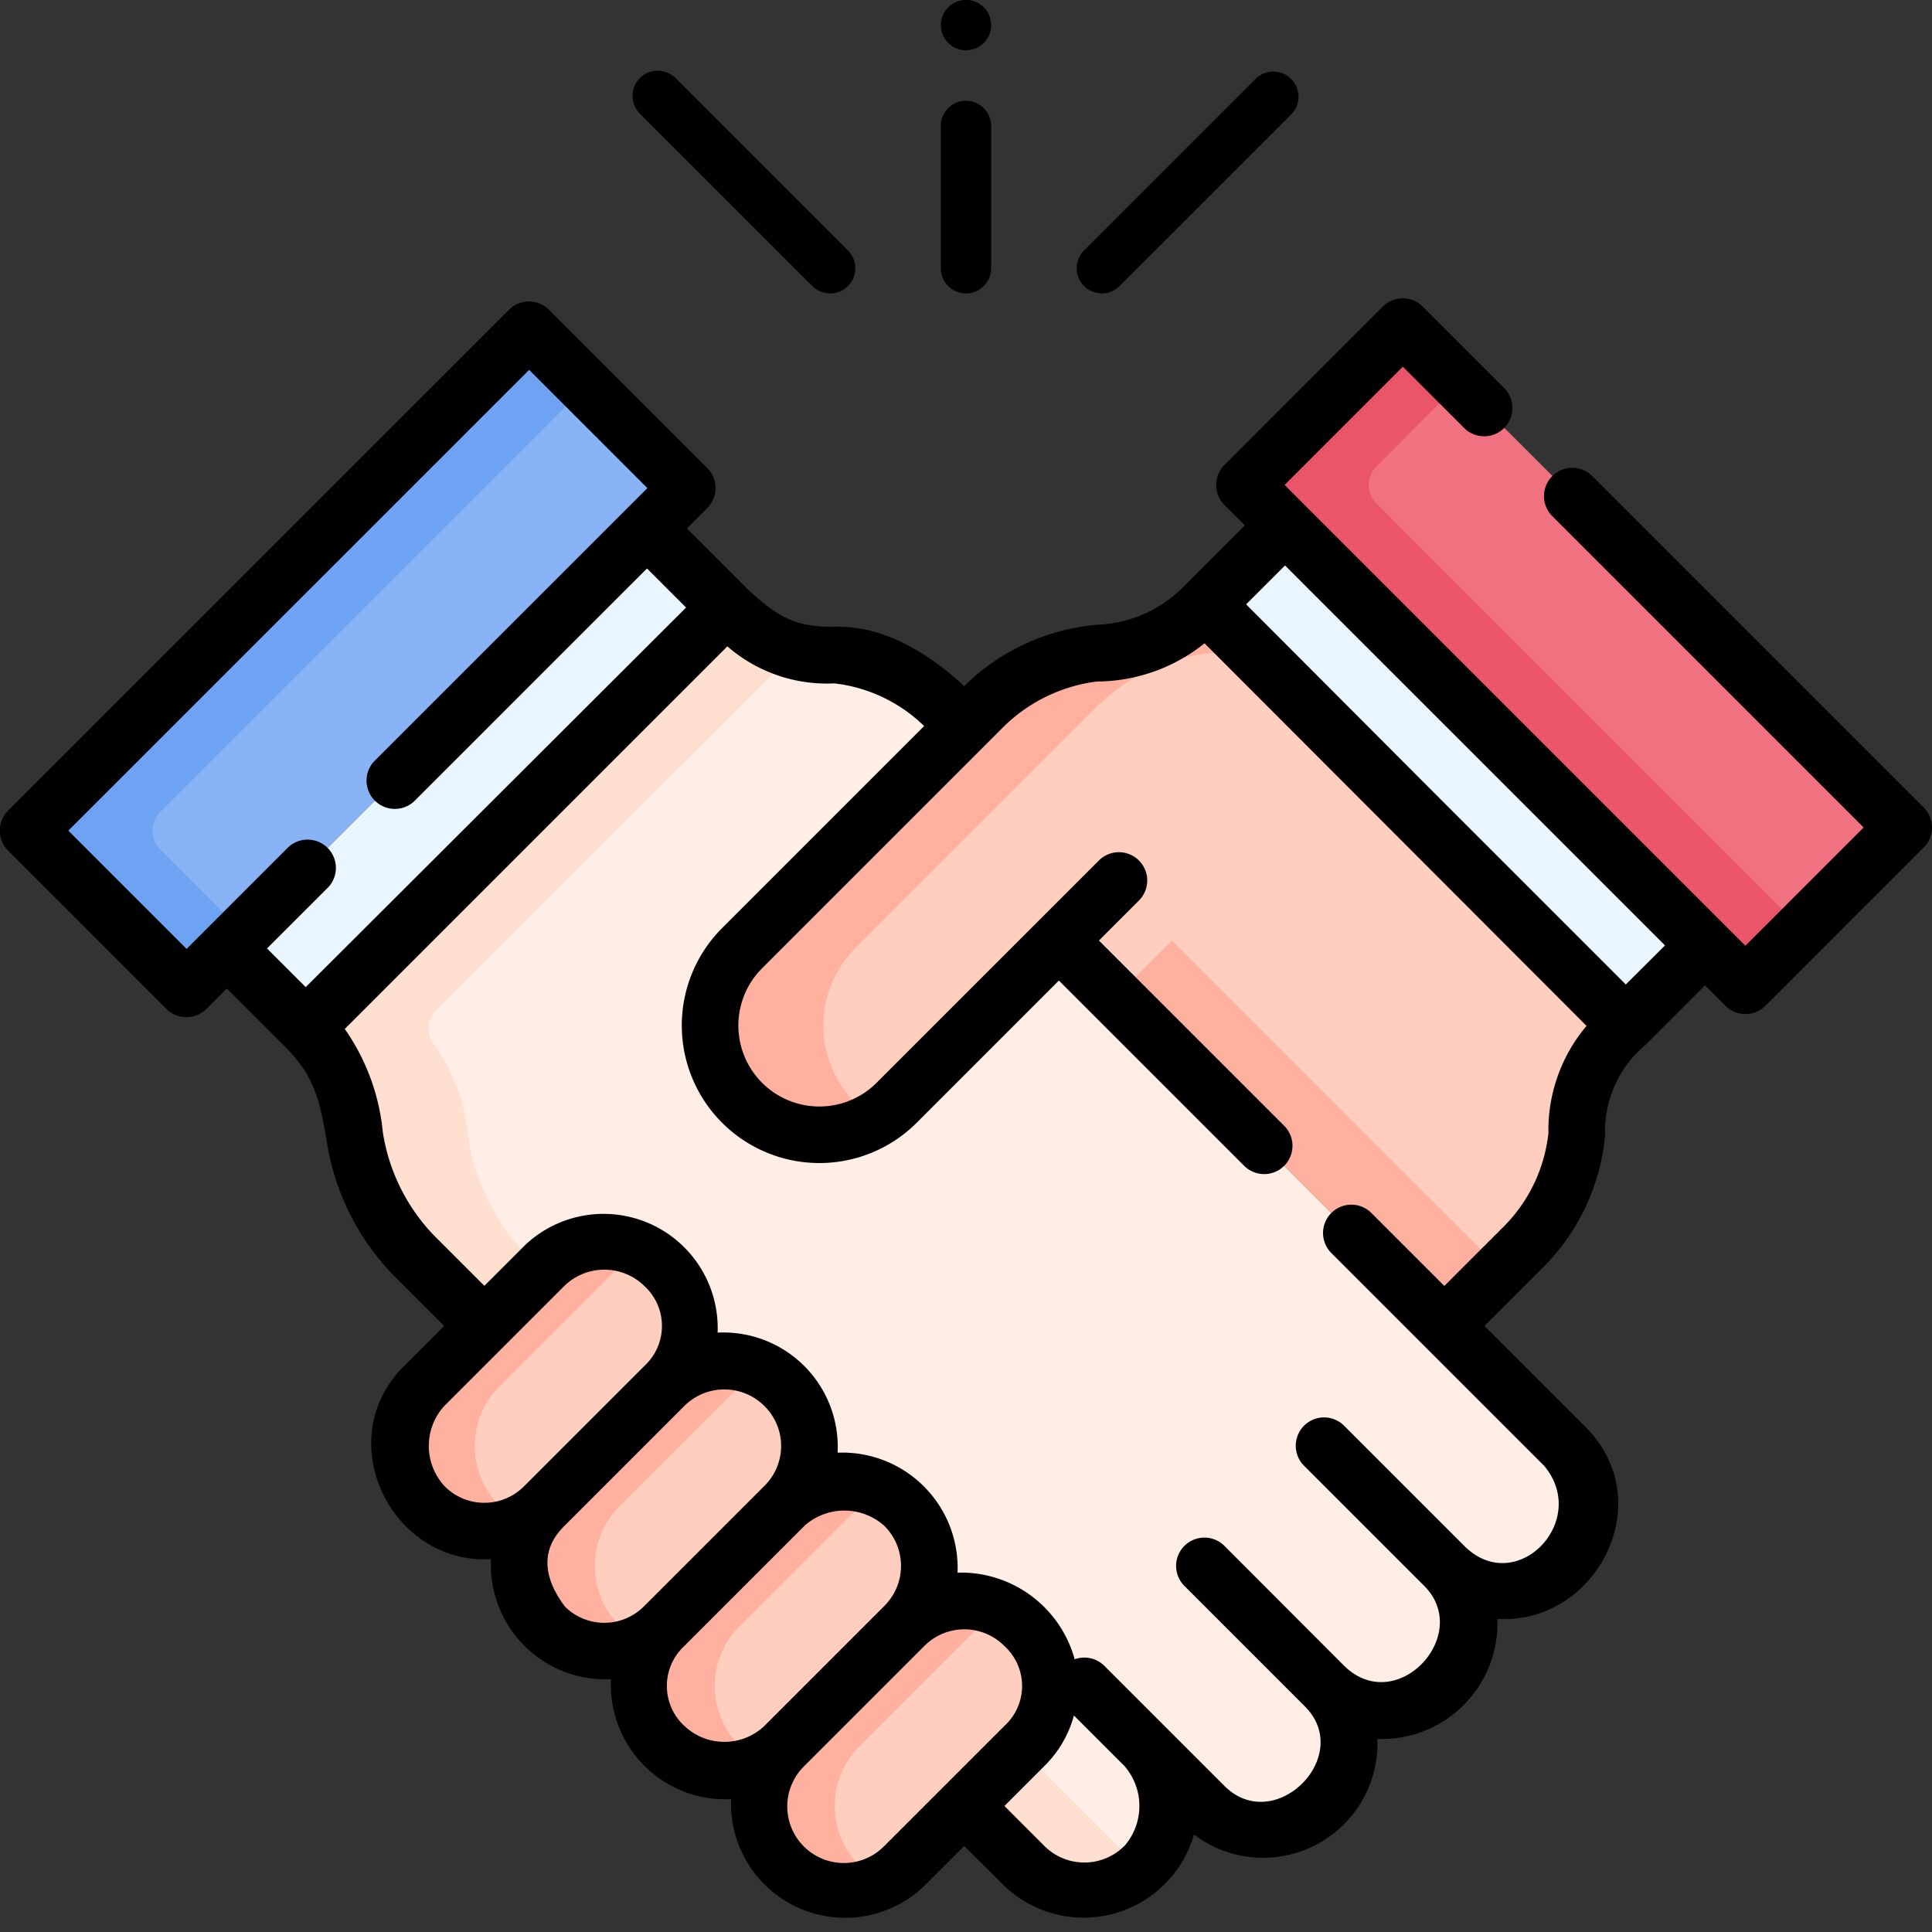 <svg xmlns="http://www.w3.org/2000/svg" xmlns:xlink="http://www.w3.org/1999/xlink" width="88" height="88" viewBox="0 0 88 88">
  <rect x="0" y="0" width="88" height="88" fill="#333333" stroke="none"/>
  <defs>
    <clipPath id="clip-path">
      <rect id="長方形_132" data-name="長方形 132" width="88" height="74.25" fill="none"/>
    </clipPath>
  </defs>
  <g id="ic_trust" transform="translate(-1396 -3781)">
    <rect id="長方形_126" data-name="長方形 126" width="88" height="88" transform="translate(1396 3781)" fill="none"/>
    <g id="グループ_633" data-name="グループ 633" transform="translate(1291.75 3579.428)">
      <g id="グループ_631" data-name="グループ 631" transform="translate(104.25 214.936)">
        <path id="パス_1814" data-name="パス 1814" d="M195.009,327.744l-.5-.493c-1.218-1.218-3.267-2.821-5.409-2.728-2.093,0-3.182-.494-4.949-2.164L165,341.469a7.846,7.846,0,0,1,2.243,5.007,9.922,9.922,0,0,0,2.648,5.35l3.249,3.249,21.863,21.864,2.733,2.733a3.865,3.865,0,1,0,5.466-5.466l2.733,2.733a3.865,3.865,0,0,0,5.466-5.466,3.865,3.865,0,0,0,5.466-5.466,3.865,3.865,0,1,0,5.466-5.466l-21.863-21.864-8.2-8.2Zm0,0" transform="translate(-151.081 -308.043)" fill="#ffeee6"/>
        <path id="パス_1815" data-name="パス 1815" d="M202.9,379.673c.05.049.1.1.155.146a3.865,3.865,0,0,1-5.311-.146l-2.733-2.733-21.864-21.865-3.25-3.249a9.921,9.921,0,0,1-2.646-5.349,7.86,7.86,0,0,0-2.243-5.007l19.151-19.111a6.915,6.915,0,0,0,3.167,1.986l-16.361,16.326a1.2,1.2,0,0,0-.11,1.576,8.47,8.47,0,0,1,1.553,4.23,9.921,9.921,0,0,0,2.646,5.349l3.25,3.249,21.864,21.865Zm0,0" transform="translate(-151.084 -308.043)" fill="#ffdfcf"/>
        <path id="パス_1816" data-name="パス 1816" d="M253.885,344.386l7.392-7.392,17.556,17.557L282.381,351a8.588,8.588,0,0,0,2.482-5.164,6.413,6.413,0,0,1,2.226-5.01l-19.11-19.151a7,7,0,0,1-4.958,2.225,8.553,8.553,0,0,0-5.214,2.481l-10.961,10.961a4.978,4.978,0,0,0,7.04,7.04Zm0,0" transform="translate(-213.043 -307.519)" fill="#ffcebf"/>
        <path id="パス_1817" data-name="パス 1817" d="M252.005,337.346a4.979,4.979,0,0,0,0,7.041,4.861,4.861,0,0,0,.942.737,4.977,4.977,0,0,1-6.1-7.777l10.96-10.961a8.561,8.561,0,0,1,5.215-2.481,7,7,0,0,0,4.959-2.225l1.961,1.966a5.547,5.547,0,0,1-1.763.26,8.56,8.56,0,0,0-5.215,2.481Zm0,0" transform="translate(-213.046 -307.519)" fill="#ffb09e"/>
        <path id="パス_1818" data-name="パス 1818" d="M325.93,391.1l2.578-2.577L343.484,403.5l-2.578,2.578Zm0,0" transform="translate(-275.128 -359.045)" fill="#ffb09e"/>
        <path id="パス_1819" data-name="パス 1819" d="M184.77,460.3l-.044-.045a3.833,3.833,0,0,1,0-5.422l5.51-5.51a3.835,3.835,0,0,1,5.422,0l.044.044a3.833,3.833,0,0,1,0,5.422l-5.51,5.511a3.835,3.835,0,0,1-5.422,0Zm0,0" transform="translate(-165.418 -405.045)" fill="#ffcebf"/>
        <path id="パス_1820" data-name="パス 1820" d="M188.166,454.836a3.834,3.834,0,0,0,0,5.421l.043.045a3.812,3.812,0,0,0,.994.716,3.839,3.839,0,0,1-4.431-.716l-.043-.045a3.834,3.834,0,0,1,0-5.421l5.511-5.51a3.832,3.832,0,0,1,4.429-.715,3.755,3.755,0,0,0-.992.715Zm0,0" transform="translate(-165.42 -405.049)" fill="#ffb09e"/>
        <path id="パス_1821" data-name="パス 1821" d="M208.621,484.149l-.044-.045a3.833,3.833,0,0,1,0-5.422l5.51-5.51a3.835,3.835,0,0,1,5.422,0l.044.044a3.833,3.833,0,0,1,0,5.422l-5.51,5.511a3.835,3.835,0,0,1-5.422,0Zm0,0" transform="translate(-183.803 -423.43)" fill="#ffcebf"/>
        <path id="パス_1822" data-name="パス 1822" d="M212.017,478.686a3.833,3.833,0,0,0,0,5.42l.045.045a3.8,3.8,0,0,0,.992.717,3.834,3.834,0,0,1-4.429-.717l-.045-.045a3.833,3.833,0,0,1,0-5.42l5.51-5.511a3.833,3.833,0,0,1,4.43-.715,3.755,3.755,0,0,0-.992.715Zm0,0" transform="translate(-183.805 -423.433)" fill="#ffb09e"/>
        <path id="パス_1823" data-name="パス 1823" d="M232.473,508l-.044-.045a3.833,3.833,0,0,1,0-5.422l5.51-5.51a3.835,3.835,0,0,1,5.422,0l.044.044a3.833,3.833,0,0,1,0,5.422L237.9,508a3.835,3.835,0,0,1-5.422,0Zm0,0" transform="translate(-202.189 -441.816)" fill="#ffcebf"/>
        <path id="パス_1824" data-name="パス 1824" d="M235.865,502.535a3.836,3.836,0,0,0,0,5.423l.045.043a3.835,3.835,0,0,0,.992.717,3.838,3.838,0,0,1-4.43-.717l-.045-.043a3.836,3.836,0,0,1,0-5.423l5.511-5.51a3.84,3.84,0,0,1,4.431-.717,3.791,3.791,0,0,0-.994.717Zm0,0" transform="translate(-202.188 -441.817)" fill="#ffb09e"/>
        <path id="パス_1825" data-name="パス 1825" d="M256.324,531.852l-.044-.045a3.833,3.833,0,0,1,0-5.422l5.51-5.51a3.835,3.835,0,0,1,5.422,0l.044.044a3.833,3.833,0,0,1,0,5.422l-5.51,5.511a3.835,3.835,0,0,1-5.422,0Zm0,0" transform="translate(-220.574 -460.201)" fill="#ffcebf"/>
        <path id="パス_1826" data-name="パス 1826" d="M259.716,526.384a3.836,3.836,0,0,0,0,5.423l.045.043a3.768,3.768,0,0,0,.994.716,3.832,3.832,0,0,1-4.431-.716l-.045-.043a3.836,3.836,0,0,1,0-5.423l5.511-5.511a3.836,3.836,0,0,1,4.43-.716,3.792,3.792,0,0,0-.993.716Zm0,0" transform="translate(-220.573 -460.2)" fill="#ffb09e"/>
        <path id="パス_1827" data-name="パス 1827" d="M381.693,289.3l-7.209,7.208L351.676,273.7l7.208-7.209Zm0,0" transform="translate(-294.974 -264.976)" fill="#f07281"/>
        <path id="パス_1828" data-name="パス 1828" d="M377.011,293.943l-2.578,2.578-22.812-22.812,7.209-7.21,2.578,2.578-3.78,3.781a1.2,1.2,0,0,0,0,1.7Zm0,0" transform="translate(-294.932 -264.984)" fill="#eb5569"/>
        <path id="パス_1829" data-name="パス 1829" d="M366.709,325.112l-3.6,3.6-19.127-19.128,3.6-3.6Zm0,0" transform="translate(-289.04 -295.421)" fill="#eaf6ff"/>
        <path id="パス_1830" data-name="パス 1830" d="M132.7,267.124l7.209,7.209L117.1,297.141l-7.208-7.208Zm0,0" transform="translate(-108.598 -265.466)" fill="#88b4f5"/>
        <path id="パス_1831" data-name="パス 1831" d="M115.882,290.8l3.781,3.781-2.578,2.578-7.21-7.21,22.813-22.812,2.578,2.578L115.882,289.1a1.2,1.2,0,0,0,0,1.7Zm0,0" transform="translate(-108.586 -265.475)" fill="#6ea2f2"/>
        <g id="グループ_630" data-name="グループ 630" transform="translate(0)">
          <g id="グループ_629" data-name="グループ 629" clip-path="url(#clip-path)">
            <path id="パス_1832" data-name="パス 1832" d="M152.95,329.34l-3.583-3.585L168.5,306.624l3.6,3.605Zm0,0" transform="translate(-139.028 -295.914)" fill="#eaf6ff"/>
            <path id="パス_1833" data-name="パス 1833" d="M191.871,284.067l-15.094-15.094a1.289,1.289,0,0,0-1.823,1.823l14.182,14.182-5.386,5.385-20.988-20.988,5.385-5.386,2.835,2.835A1.289,1.289,0,0,0,172.8,265l-3.746-3.747a1.29,1.29,0,0,0-1.823,0l-7.208,7.21a1.289,1.289,0,0,0,0,1.824l.929.928-2.694,2.693a5.839,5.839,0,0,1-4.053,1.838,9.807,9.807,0,0,0-6.039,2.793c-1.47-1.366-3.581-2.789-5.925-2.7-1.689,0-2.488-.355-4-1.774l-.012-.014-2.694-2.693.929-.929a1.289,1.289,0,0,0,0-1.823l-7.209-7.209a1.289,1.289,0,0,0-1.823,0l-22.813,22.811a1.289,1.289,0,0,0,0,1.823l7.21,7.21a1.29,1.29,0,0,0,1.823,0l.929-.929,2.655,2.655.017.019c1.269,1.27,1.56,2.335,1.881,4.3a11.221,11.221,0,0,0,3.009,6.057l2.338,2.338-1.843,1.843c-3.362,3.362-.552,9.049,3.976,8.78a5.211,5.211,0,0,0,5.466,5.466,5.209,5.209,0,0,0,5.469,5.465,5.2,5.2,0,0,0,8.776,3.977l1.843-1.844L150,333.192a5.229,5.229,0,0,0,8.632-2.345,5.209,5.209,0,0,0,8.354-4.355,5.266,5.266,0,0,0,5.465-5.466c4.5.279,7.468-5.377,3.967-8.789l-4.555-4.555,2.636-2.635a9.749,9.749,0,0,0,2.859-6.028,5.149,5.149,0,0,1,1.858-4.155l2.694-2.694.928.928a1.29,1.29,0,0,0,1.824,0l7.21-7.208a1.289,1.289,0,0,0,0-1.823Zm-72.7,3.664a1.289,1.289,0,1,0-1.823-1.823l-4.6,4.6-5.387-5.387,20.99-20.988,5.385,5.385-12.414,12.413a1.289,1.289,0,0,0,1.823,1.823l10.574-10.574,1.781,1.78-17.326,17.29-1.763-1.762Zm5.339,27.261a2.7,2.7,0,0,1-.044-3.643l5.511-5.511a2.607,2.607,0,0,1,3.643.045,2.467,2.467,0,0,1,0,3.6l-5.51,5.51a2.547,2.547,0,0,1-3.6,0Zm5.466,5.466c-.863-1.151-1.216-2.471-.044-3.643l5.51-5.511a2.58,2.58,0,0,1,3.643.045,2.551,2.551,0,0,1,0,3.6h0l-5.51,5.51a2.547,2.547,0,0,1-3.6,0Zm5.422,5.422a2.479,2.479,0,0,1,0-3.6l5.511-5.511a2.73,2.73,0,0,1,3.6,0,2.57,2.57,0,0,1,.044,3.643l-5.51,5.51a2.647,2.647,0,0,1-3.643-.044Zm9.109,5.51a2.576,2.576,0,0,1-3.644-3.643l5.511-5.511a2.568,2.568,0,0,1,3.643.045,2.453,2.453,0,0,1,0,3.6Zm10.954-.022a2.575,2.575,0,0,1-3.642,0L150,329.547l1.843-1.844a5.093,5.093,0,0,0,1.322-2.277l2.3,2.3a2.775,2.775,0,0,1,0,3.643Zm19.318-32.483a7.114,7.114,0,0,1-2.107,4.339l-2.635,2.636-3.324-3.324a1.289,1.289,0,0,0-1.823,1.824l9.7,9.7c2.095,2.528-1.295,5.991-3.643,3.643l-5.477-5.477a1.289,1.289,0,0,0-1.823,1.823l5.473,5.473c2.227,2.227-1.259,5.982-3.644,3.642L160.02,317.7a1.289,1.289,0,0,0-1.823,1.823l5.466,5.466c2.312,2.265-1.353,5.934-3.643,3.644l-5.467-5.467a1.288,1.288,0,0,0-1.354-.3,5.372,5.372,0,0,0-5.335-3.948,5.254,5.254,0,0,0-5.463-5.463,5.211,5.211,0,0,0-5.466-5.469,5.2,5.2,0,0,0-8.78-3.976l-1.843,1.844-2.338-2.338a8.714,8.714,0,0,1-2.286-4.646,9.834,9.834,0,0,0-1.736-4.716l17.427-17.427a6.9,6.9,0,0,0,4.871,1.687,7,7,0,0,1,4.093,1.944l-9.2,9.2A6.267,6.267,0,1,0,146,298.43l6.48-6.481,8.439,8.439a1.289,1.289,0,0,0,1.823-1.823l-8.438-8.438,1.822-1.823a1.289,1.289,0,1,0-1.823-1.823l-10.126,10.125a3.688,3.688,0,1,1-5.216-5.216l10.961-10.961a7.385,7.385,0,0,1,4.281-2.1,7.884,7.884,0,0,0,4.911-1.74l17.4,17.425a7.385,7.385,0,0,0-1.738,4.875Zm3.523-6.756-8.5-8.5-8.794-8.815,1.771-1.771,17.309,17.307Zm0,0" transform="translate(-104.249 -260.651)"/>
          </g>
        </g>
      </g>
      <g id="グループ_632" data-name="グループ 632" transform="translate(133.084 201.572)">
        <path id="パス_1834" data-name="パス 1834" d="M319.394,225.834a1.142,1.142,0,0,0,.811-.336l7.832-7.832a1.147,1.147,0,0,0-1.621-1.622l-7.831,7.832a1.146,1.146,0,0,0,.811,1.957Zm0,0" transform="translate(-298.04 -212.47)"/>
        <path id="パス_1835" data-name="パス 1835" d="M238.24,225.5a1.146,1.146,0,0,0,1.621-1.621l-7.832-7.832a1.147,1.147,0,1,0-1.621,1.622Zm0,0" transform="translate(-230.072 -212.47)"/>
        <path id="パス_1836" data-name="パス 1836" d="M292.393,230.378a1.147,1.147,0,0,0,1.147-1.147v-6.481a1.146,1.146,0,1,0-2.293,0v6.481a1.147,1.147,0,0,0,1.146,1.147Zm0,0" transform="translate(-277.228 -217.013)"/>
        <path id="パス_1837" data-name="パス 1837" d="M291.346,203.154a1.146,1.146,0,1,0,.422-1.392,1.152,1.152,0,0,0-.422,1.392Zm0,0" transform="translate(-277.238 -201.572)"/>
      </g>
    </g>
  </g>
</svg>
